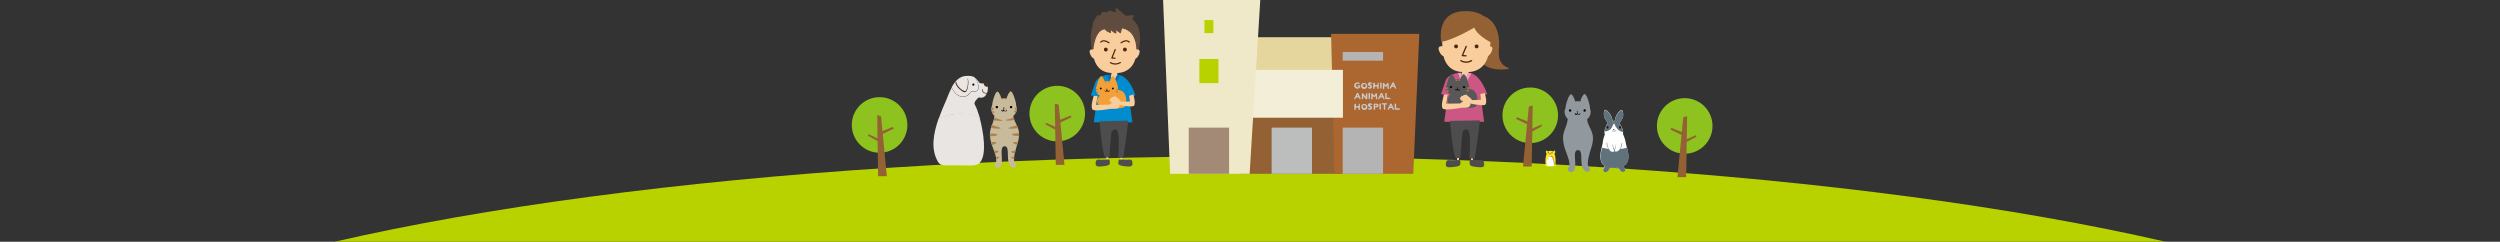 <?xml version="1.0" encoding="utf-8"?>
<!-- Generator: Adobe Illustrator 22.0.1, SVG Export Plug-In . SVG Version: 6.00 Build 0)  -->
<svg version="1.1" id="レイヤー_1" xmlns="http://www.w3.org/2000/svg" xmlns:xlink="http://www.w3.org/1999/xlink" x="0px"
	 y="0px" viewBox="0 0 1034.3 100" style="enable-background:new 0 0 1034.3 100;" xml:space="preserve">
<rect x="0" y="0" width="1034.3" height="100" fill="#333333" stroke="none"/>
<style type="text/css">
	.st0{fill:#B8D200;}
	.st1{fill:#E4D69C;}
	.st2{fill:#946134;}
	.st3{fill:#AC6630;}
	.st4{fill:#F3EED7;}
	.st5{fill:#F0E9C9;}
	.st6{fill:#A38A77;}
	.st7{fill:#BCBDBD;}
	.st8{fill:#B4B4B5;}
	.st9{fill:#C8C9CA;}
	.st10{fill:#8DC21F;}
	.st11{fill:#E9E5E2;}
	.st12{fill:#4E2812;}
	.st13{fill:none;stroke:#4E2812;stroke-width:0.278;stroke-linecap:round;stroke-linejoin:round;stroke-miterlimit:10;}
	.st14{fill:#C8BB9B;}
	.st15{fill:#6A3906;}
	.st16{fill:#B28146;}
	.st17{fill:#91999E;}
	.st18{fill:#514E4E;}
	.st19{fill:#FFE329;}
	.st20{fill:#FFFFFF;}
	.st21{fill:#60727B;}
	.st22{fill:#575F63;}
	.st23{fill:#231815;}
	.st24{fill:#F4BCD4;}
	.st25{fill:#F9CD9C;}
	.st26{fill:#4D4D4D;}
	.st27{fill:none;stroke:#4E2812;stroke-width:0.512;stroke-linecap:round;stroke-linejoin:round;stroke-miterlimit:10;}
	.st28{fill:#604C3F;stroke:#604C3F;stroke-width:0.501;stroke-linecap:round;stroke-linejoin:round;stroke-miterlimit:10;}
	.st29{fill:#008CCF;}
	.st30{fill:#036EB7;}
	.st31{fill:#F4A038;}
	.st32{fill:none;stroke:#4E2812;stroke-width:0.527;stroke-linecap:round;stroke-linejoin:round;stroke-miterlimit:10;}
	.st33{fill:#CC5784;}
	.st34{fill:#F09DC1;}
	.st35{fill:#595757;}
	.st36{fill:#946134;stroke:#946134;stroke-width:0.556;stroke-linecap:round;stroke-linejoin:round;stroke-miterlimit:10;}
	.st37{fill:none;stroke:#4E2812;stroke-width:0.556;stroke-linecap:round;stroke-linejoin:round;stroke-miterlimit:10;}
</style>
<ellipse class="st0" cx="517.2" cy="175.4" rx="517.2" ry="110.7"/>
<g>
	<rect x="512.6" y="15.4" class="st1" width="41.9" height="24.2"/>
	<rect x="512.6" y="47.7" class="st2" width="41.9" height="24.2"/>
	<polygon class="st3" points="584.7,71.9 552.1,71.9 550.7,14 587.2,14 	"/>
	<rect x="513.3" y="28.9" class="st4" width="42.3" height="19.8"/>
	<polygon class="st5" points="517,71.9 484.1,71.9 481.2,0 521.4,0 	"/>
	<rect x="496.2" y="24.4" class="st0" width="7.9" height="10"/>
	<rect x="498.3" y="8.3" class="st0" width="3.7" height="5.4"/>
	<rect x="491.8" y="52.8" class="st6" width="16.7" height="19.1"/>
	<rect x="526.1" y="52.8" class="st7" width="16.7" height="19.1"/>
	<rect x="555.5" y="52.8" class="st8" width="16.7" height="19.1"/>
	<rect x="555.5" y="21.5" class="st8" width="16.7" height="3.6"/>
	<g>
		<path class="st9" d="M562.8,35.6c0,0,0,0.5-0.4,0.8c-0.2,0.2-0.5,0.3-0.8,0.3c-0.1,0-0.2,0-0.3,0c-0.5-0.1-0.9-0.6-1-0.9
			c-0.1-0.6,0-1,0.4-1.4c0.2-0.2,0.5-0.3,0.9-0.3c0.2,0,0.3,0,0.4,0c0.3,0.1,0.5,0.3,0.5,0.4c0,0.1,0,0.2,0,0.2
			c-0.1,0.1-0.1,0.1-0.2,0.1c-0.1,0-0.1,0-0.2-0.1c0,0,0,0-0.1,0c0,0-0.1,0-0.1-0.1c-0.1,0-0.1,0-0.2,0c-0.1,0-0.4,0-0.6,0.3
			c-0.2,0.3-0.2,0.8,0.1,1c0.1,0.1,0.3,0.2,0.5,0.2c0.1,0,0.2,0,0.3,0c0.1,0,0.2-0.1,0.2-0.2c0-0.1,0-0.2-0.1-0.1
			c-0.1,0-0.1,0-0.2,0c-0.2,0-0.3-0.1-0.3-0.2c0-0.1,0-0.1,0.1-0.2c0.1-0.1,0.1-0.1,0.3-0.1l0.1,0c0.1,0,0.2,0,0.3,0
			c0.1,0,0.2,0,0.2,0C562.7,35.3,562.8,35.5,562.8,35.6z"/>
		<path class="st9" d="M565.1,36.6c-0.2,0.1-0.4,0.2-0.7,0.2c-0.3,0-0.6-0.1-0.8-0.2c-0.3-0.3-0.6-0.8-0.5-1.4
			c0.1-0.5,0.6-0.9,1.2-0.9h0c0.6,0,1.1,0.4,1.3,0.9C565.8,35.6,565.6,36.3,565.1,36.6z M564.9,35c-0.1-0.1-0.3-0.2-0.5-0.2
			c-0.2,0-0.3,0-0.4,0.1c-0.2,0.2-0.3,0.4-0.2,0.7c0.1,0.2,0.3,0.4,0.6,0.5c0.2,0,0.5-0.1,0.6-0.4C565.1,35.5,565.1,35.2,564.9,35z"
			/>
		<path class="st9" d="M567.8,34.7c0,0.1-0.1,0.1-0.1,0.1c0,0-0.1,0-0.1,0c-0.1,0-0.1,0-0.2-0.1c-0.1,0-0.2-0.1-0.3-0.1
			c0,0,0,0-0.1,0c-0.1,0-0.2,0.1-0.2,0.2c0,0.1,0.2,0.2,0.3,0.3c0.2,0.1,0.4,0.3,0.5,0.5c0.1,0.3,0,0.7-0.2,0.9
			c-0.1,0.1-0.4,0.2-0.6,0.2c-0.1,0-0.1,0-0.2,0c-0.2,0-0.4-0.1-0.5-0.2c-0.1-0.1-0.1-0.3-0.1-0.4c0.1-0.1,0.2-0.1,0.2-0.1
			c0.1,0,0.1,0,0.2,0c0.1,0,0.2,0.1,0.4,0.1c0.1,0,0.1,0,0.1,0c0,0,0.1-0.1,0.1-0.1c0-0.1,0-0.1-0.1-0.2c0-0.1-0.1-0.1-0.3-0.2
			c-0.2-0.1-0.3-0.2-0.5-0.3c-0.2-0.2-0.2-0.6-0.1-0.8c0.1-0.3,0.5-0.5,0.7-0.5c0.1,0,0.2,0,0.2,0c0.4,0.1,0.6,0.3,0.6,0.4
			C567.8,34.6,567.8,34.6,567.8,34.7z"/>
		<path class="st9" d="M568.5,34.2c0.3,0,0.3,0.2,0.3,0.4c0,0.1,0,0.3,0,0.4c0,0.2,0.2,0.2,0.2,0.2l0.7,0c0,0,0.2,0,0.2-0.2
			c0-0.1,0-0.3,0-0.4c0-0.3,0.2-0.4,0.3-0.4c0.2,0,0.2,0.2,0.2,0.4c0,0.3,0,1.6,0,1.9c0,0.2-0.1,0.3-0.3,0.3c-0.2,0-0.2-0.1-0.3-0.3
			c0-0.1,0-0.3,0-0.5c0-0.2-0.2-0.2-0.2-0.2l-0.7,0c0,0-0.2,0-0.2,0.2c0,0.2,0,0.4,0,0.5c0,0.2-0.1,0.3-0.3,0.3
			c-0.2,0-0.3-0.2-0.3-0.4c0-0.2,0-1.6,0-1.9C568.2,34.5,568.2,34.2,568.5,34.2z"/>
		<path class="st9" d="M571.6,36.4c0,0.2-0.1,0.3-0.3,0.3c0,0,0,0,0,0c-0.2,0-0.3-0.2-0.3-0.4c0-0.2,0-1.7,0-1.9
			c0-0.2,0.2-0.3,0.3-0.3c0.1,0,0.2,0,0.2,0.1c0,0,0.1,0.1,0.1,0.2c0,0.1,0,0.5,0,1C571.6,35.9,571.6,36.3,571.6,36.4z"/>
		<path class="st9" d="M574.6,36.5c0,0.2-0.1,0.3-0.3,0.3c-0.1,0-0.3-0.1-0.3-0.3c0-0.1,0-0.6,0-1c0,0,0-0.3-0.1-0.1
			c-0.1,0.2-0.2,0.3-0.3,0.4c-0.1,0.1-0.2,0.1-0.2,0.1c-0.1,0-0.2,0-0.3-0.1c-0.1-0.1-0.2-0.2-0.3-0.3c0-0.1-0.1-0.1-0.1,0.1
			c0,0.3,0,0.9,0,1c0,0.2-0.1,0.3-0.3,0.3c0,0,0,0,0,0c-0.1,0-0.2,0-0.3-0.3c0-0.2,0-1.1,0-1.6v0c0-0.2,0-0.3,0-0.3
			c0-0.2,0.1-0.3,0.2-0.4c0,0,0.1,0,0.1,0c0.1,0,0.3,0.1,0.4,0.3c0.1,0.1,0.3,0.4,0.4,0.6c0.1,0.1,0.2,0.1,0.2,0
			c0.2-0.3,0.5-0.7,0.5-0.8c0.1-0.1,0.2-0.1,0.3-0.1c0.1,0,0.1,0,0.2,0.1c0.1,0.1,0.1,0.2,0.1,0.4c0,0,0,0.2,0,0.4v0
			C574.6,35.5,574.6,36.3,574.6,36.5z"/>
		<path class="st9" d="M577.5,36.7c-0.1,0.1-0.3,0-0.4-0.2c0-0.1-0.1-0.2-0.2-0.4c-0.1-0.2-0.2-0.2-0.2-0.2H576c0,0-0.1,0-0.3,0.2
			c-0.1,0.2-0.2,0.4-0.2,0.4c-0.1,0.2-0.2,0.2-0.3,0.2s-0.3-0.2-0.2-0.4s0.7-1.4,0.8-1.6c0.1-0.2,0.2-0.5,0.4-0.6
			c0.2-0.1,0.5,0,0.5,0.1c0.1,0.2,0.8,2,0.9,2.1C577.6,36.5,577.6,36.7,577.5,36.7z M576.3,35c0,0.1-0.1,0.2-0.1,0.3
			c-0.1,0.1,0.1,0.1,0.1,0.1l0.2,0c0,0,0.1,0,0.1-0.1c0-0.1-0.1-0.2-0.1-0.3C576.3,34.9,576.3,34.9,576.3,35z"/>
		<path class="st9" d="M562.8,41.1c-0.1,0.1-0.3,0-0.4-0.2c0-0.1-0.1-0.2-0.2-0.4c-0.1-0.2-0.2-0.2-0.2-0.2h-0.7c0,0-0.1,0-0.3,0.2
			c-0.1,0.2-0.2,0.4-0.2,0.4c-0.1,0.2-0.2,0.2-0.3,0.2s-0.3-0.2-0.2-0.4s0.7-1.4,0.8-1.6c0.1-0.2,0.2-0.5,0.4-0.6
			c0.2-0.1,0.5,0,0.5,0.1c0.1,0.2,0.8,2,0.9,2.1C563,40.9,562.9,41,562.8,41.1z M561.6,39.4c0,0.1-0.1,0.2-0.1,0.3
			c-0.1,0.1,0.1,0.1,0.1,0.1l0.2,0c0,0,0.1,0,0.1-0.1c0-0.1-0.1-0.2-0.1-0.3C561.7,39.3,561.7,39.3,561.6,39.4z"/>
		<path class="st9" d="M565.7,38.8c0,0.1,0,1.9,0,2c0,0.1-0.1,0.3-0.3,0.3c-0.1,0-0.1,0-0.2,0c-0.2-0.1-0.8-0.9-1.1-1.3
			c-0.1-0.1-0.1,0-0.1,0c0,0.4,0,0.9,0,1c0,0.2-0.2,0.2-0.3,0.3c-0.1,0-0.3-0.1-0.3-0.3s0-1.8,0-1.9c0-0.2,0.1-0.3,0.3-0.3
			c0,0,0,0,0,0c0.1,0,0.2,0,0.4,0.2c0.1,0.1,0.6,0.9,0.9,1.2c0.1,0.1,0.1,0.1,0.1,0c0-0.4,0-1,0-1.1c0-0.2,0.1-0.3,0.3-0.3h0
			C565.5,38.5,565.7,38.6,565.7,38.8z"/>
		<path class="st9" d="M566.8,40.7c0,0.2-0.1,0.3-0.3,0.3c0,0,0,0,0,0c-0.2,0-0.3-0.2-0.3-0.4c0-0.2,0-1.7,0-1.9
			c0-0.2,0.2-0.3,0.3-0.3c0.1,0,0.2,0,0.2,0.1c0,0,0.1,0.1,0.1,0.2c0,0.1,0,0.5,0,1C566.8,40.3,566.8,40.7,566.8,40.7z"/>
		<path class="st9" d="M569.8,40.8c0,0.2-0.1,0.3-0.3,0.3c-0.1,0-0.3-0.1-0.3-0.3c0-0.1,0-0.6,0-1c0,0,0-0.3-0.1-0.1
			c-0.1,0.2-0.2,0.3-0.3,0.4c-0.1,0.1-0.2,0.1-0.2,0.1c-0.1,0-0.2,0-0.3-0.1c-0.1-0.1-0.2-0.2-0.3-0.3c0-0.1-0.1-0.1-0.1,0.1
			c0,0.3,0,0.9,0,1c0,0.2-0.1,0.3-0.3,0.3c0,0,0,0,0,0c-0.1,0-0.2,0-0.3-0.3c0-0.2,0-1.1,0-1.6v0c0-0.2,0-0.3,0-0.3
			c0-0.2,0.1-0.3,0.2-0.4c0,0,0.1,0,0.1,0c0.1,0,0.3,0.1,0.4,0.3c0.1,0.1,0.3,0.4,0.4,0.6c0.1,0.1,0.2,0.1,0.2,0
			c0.2-0.3,0.5-0.7,0.5-0.8c0.1-0.1,0.2-0.1,0.3-0.1c0.1,0,0.1,0,0.2,0.1c0.1,0.1,0.1,0.2,0.1,0.4c0,0,0,0.2,0,0.4v0
			C569.8,39.9,569.8,40.7,569.8,40.8z"/>
		<path class="st9" d="M572.7,41.1c-0.1,0.1-0.3,0-0.4-0.2c0-0.1-0.1-0.2-0.2-0.4c-0.1-0.2-0.2-0.2-0.2-0.2h-0.7c0,0-0.1,0-0.3,0.2
			c-0.1,0.2-0.2,0.4-0.2,0.4c-0.1,0.2-0.2,0.2-0.3,0.2s-0.3-0.2-0.2-0.4s0.7-1.4,0.8-1.6c0.1-0.2,0.2-0.5,0.4-0.6
			c0.2-0.1,0.5,0,0.5,0.1c0.1,0.2,0.8,2,0.9,2.1C572.8,40.9,572.8,41,572.7,41.1z M571.5,39.4c0,0.1-0.1,0.2-0.1,0.3
			c-0.1,0.1,0.1,0.1,0.1,0.1l0.2,0c0,0,0.1,0,0.1-0.1c0-0.1-0.1-0.2-0.1-0.3C571.6,39.3,571.5,39.3,571.5,39.4z"/>
		<path class="st9" d="M575.3,40.7c0,0.1,0,0.2-0.1,0.2c-0.1,0.1-0.2,0.1-0.3,0.1c-0.2,0-1.1,0-1.3,0c-0.2,0-0.5-0.1-0.5-0.4
			c0-0.3,0-1.7,0-1.8c0-0.2,0.1-0.4,0.3-0.4c0.1,0,0.2,0,0.2,0.1c0.1,0.1,0.1,0.2,0.1,0.3c0,0.1,0,0.8,0,1.2v0c0,0.1,0,0.2,0,0.3
			c0,0.1,0,0.1,0.1,0.1c0,0,0.2,0,0.3,0c0.2,0,0.5,0,0.6,0C575.1,40.4,575.2,40.6,575.3,40.7z"/>
		<path class="st9" d="M560.7,42.9c0.3,0,0.3,0.2,0.3,0.4c0,0.1,0,0.3,0,0.4c0,0.2,0.2,0.2,0.2,0.2l0.7,0c0,0,0.2,0,0.2-0.2
			c0-0.1,0-0.3,0-0.4c0-0.3,0.2-0.4,0.3-0.4c0.2,0,0.2,0.2,0.2,0.4c0,0.3,0,1.6,0,1.9c0,0.2-0.1,0.3-0.3,0.3c-0.2,0-0.2-0.1-0.3-0.3
			c0-0.1,0-0.3,0-0.5c0-0.2-0.2-0.2-0.2-0.2l-0.7,0c0,0-0.2,0-0.2,0.2c0,0.2,0,0.4,0,0.5c0,0.2-0.1,0.3-0.3,0.3
			c-0.2,0-0.3-0.2-0.3-0.4c0-0.2,0-1.6,0-1.9C560.5,43.3,560.5,42.9,560.7,42.9z"/>
		<path class="st9" d="M565.2,45.3c-0.2,0.1-0.4,0.2-0.7,0.2c-0.3,0-0.6-0.1-0.8-0.2c-0.3-0.3-0.6-0.8-0.5-1.4
			c0.1-0.5,0.6-0.9,1.2-0.9h0c0.6,0,1.1,0.4,1.3,0.9C565.8,44.4,565.6,45,565.2,45.3z M564.9,43.7c-0.1-0.1-0.3-0.2-0.5-0.2
			c-0.2,0-0.3,0-0.4,0.1c-0.2,0.2-0.3,0.4-0.2,0.7c0.1,0.2,0.3,0.4,0.6,0.5c0.2,0,0.5-0.1,0.6-0.4C565.1,44.2,565.1,43.9,564.9,43.7
			z"/>
		<path class="st9" d="M567.8,43.4c0,0.1-0.1,0.1-0.1,0.1c0,0-0.1,0-0.1,0c-0.1,0-0.1,0-0.2-0.1c-0.1,0-0.2-0.1-0.3-0.1
			c0,0,0,0-0.1,0c-0.1,0-0.2,0.1-0.2,0.2c0,0.1,0.2,0.2,0.3,0.3c0.2,0.1,0.4,0.3,0.5,0.5c0.1,0.3,0,0.7-0.2,0.9
			c-0.1,0.1-0.4,0.2-0.6,0.2c-0.1,0-0.1,0-0.2,0c-0.2,0-0.4-0.1-0.5-0.2c-0.1-0.1-0.1-0.3-0.1-0.4c0.1-0.1,0.2-0.1,0.2-0.1
			c0.1,0,0.1,0,0.2,0c0.1,0,0.2,0.1,0.4,0.1c0.1,0,0.1,0,0.1,0c0,0,0.1-0.1,0.1-0.1c0-0.1,0-0.1-0.1-0.2c0-0.1-0.1-0.1-0.3-0.2
			c-0.2-0.1-0.3-0.2-0.5-0.3c-0.2-0.2-0.2-0.6-0.1-0.8c0.1-0.3,0.5-0.5,0.7-0.5c0.1,0,0.2,0,0.2,0c0.4,0.1,0.6,0.3,0.6,0.4
			C567.8,43.3,567.8,43.4,567.8,43.4z"/>
		<path class="st9" d="M570.3,43.6c0,0.4-0.2,0.8-0.6,0.8c-0.2,0-0.3,0-0.5,0c0,0-0.1,0-0.1,0c-0.1,0-0.2,0.1-0.2,0.2
			c0,0.2,0,0.5,0,0.6c0,0.2-0.2,0.3-0.3,0.3c-0.1,0-0.3-0.1-0.3-0.3c0-0.1,0-1.3,0-1.8c0-0.1,0-0.2,0-0.2c0-0.2,0.1-0.3,0.3-0.3
			c0,0,0.1,0,0.2,0c0.2,0,0.5,0,0.9,0C570,42.9,570.3,43.2,570.3,43.6z M568.9,43.9L568.9,43.9c0.1,0,0.2,0,0.2,0c0.1,0,0.2,0,0.3,0
			c0.1,0,0.2-0.1,0.2-0.3c0-0.1,0-0.2-0.2-0.2c-0.1,0-0.5,0-0.6,0c0,0-0.1,0-0.1,0.1c0,0,0,0.1,0,0.1
			C568.9,43.6,568.9,43.8,568.9,43.9C568.9,43.9,568.9,43.9,568.9,43.9z"/>
		<path class="st9" d="M571.3,45.1c0,0.2-0.1,0.3-0.3,0.3c0,0,0,0,0,0c-0.2,0-0.3-0.2-0.3-0.4c0-0.2,0-1.7,0-1.9
			c0-0.2,0.2-0.3,0.3-0.3c0.1,0,0.2,0,0.2,0.1c0,0,0.1,0.1,0.1,0.2c0,0.1,0,0.5,0,1C571.3,44.6,571.3,45,571.3,45.1z"/>
		<path class="st9" d="M573.9,43c0,0.1-0.1,0.3-0.3,0.2c0,0-0.2,0-0.3,0c-0.2,0-0.2,0.1-0.2,0.2c0,0.5,0,1.5,0,1.7
			c0,0.2,0,0.3-0.3,0.3c-0.2,0-0.3-0.2-0.3-0.4c0-0.2,0-1.1,0-1.6c0-0.1,0-0.2-0.2-0.2c-0.2,0-0.4,0-0.4,0c-0.2,0-0.3,0-0.3-0.2
			c0-0.2,0.2-0.3,0.3-0.3c0.2,0,1.6,0,1.7,0C573.9,42.8,573.9,42.9,573.9,43z"/>
		<path class="st9" d="M576.6,45.5c-0.1,0.1-0.3,0-0.4-0.2c0-0.1-0.1-0.2-0.2-0.4c-0.1-0.2-0.2-0.2-0.2-0.2h-0.7c0,0-0.1,0-0.3,0.2
			c-0.1,0.2-0.2,0.4-0.2,0.4c-0.1,0.2-0.2,0.2-0.3,0.2s-0.3-0.2-0.2-0.4s0.7-1.4,0.8-1.6c0.1-0.2,0.2-0.5,0.4-0.6
			c0.2-0.1,0.5,0,0.5,0.1c0.1,0.2,0.8,2,0.9,2.1C576.8,45.3,576.7,45.4,576.6,45.5z M575.4,43.7c0,0.1-0.1,0.2-0.1,0.3
			c-0.1,0.1,0.1,0.1,0.1,0.1l0.2,0c0,0,0.1,0,0.1-0.1c0-0.1-0.1-0.2-0.1-0.3C575.5,43.6,575.5,43.6,575.4,43.7z"/>
		<path class="st9" d="M579.2,45.1c0,0.1,0,0.2-0.1,0.2c-0.1,0.1-0.2,0.1-0.3,0.1c-0.2,0-1.1,0-1.3,0c-0.2,0-0.5-0.1-0.5-0.4
			c0-0.3,0-1.7,0-1.8c0-0.2,0.1-0.4,0.3-0.4c0.1,0,0.2,0,0.2,0.1c0.1,0.1,0.1,0.2,0.1,0.3c0,0.1,0,0.8,0,1.2v0c0,0.1,0,0.2,0,0.3
			c0,0.1,0,0.1,0.1,0.1c0,0,0.2,0,0.3,0c0.2,0,0.5,0,0.6,0C579.1,44.8,579.2,44.9,579.2,45.1z"/>
	</g>
</g>
<g>
	<circle class="st10" cx="437.4" cy="47" r="11.5"/>
	<polygon class="st2" points="438,43.3 440.4,68.2 436.8,68.2 436.4,42.9 	"/>
	<polygon class="st2" points="437.9,49.8 442.9,47.8 443.3,48.5 437.9,51.1 	"/>
	<polygon class="st2" points="437.1,52.7 432.7,50.8 432.6,51.5 437.1,53.9 	"/>
</g>
<g>
	<circle class="st10" cx="363.9" cy="51.7" r="11.5"/>
	<polygon class="st2" points="364.5,48.1 366.9,72.9 363.3,72.9 362.9,47.6 	"/>
	<polygon class="st2" points="364.4,54.5 369.4,52.5 369.8,53.2 364.4,55.8 	"/>
	<polygon class="st2" points="363.5,57.4 359.2,55.5 359.1,56.2 363.5,58.6 	"/>
</g>
<g>
	<circle class="st10" cx="633.1" cy="47.7" r="11.5"/>
	<polygon class="st2" points="632.5,44.1 630.1,68.9 633.7,68.9 634.1,43.6 	"/>
	<polygon class="st2" points="632.6,50.5 627.6,48.5 627.2,49.2 632.6,51.8 	"/>
	<polygon class="st2" points="633.4,53.4 637.8,51.5 637.9,52.2 633.4,54.7 	"/>
</g>
<g>
	<circle class="st10" cx="697" cy="52.1" r="11.5"/>
	<polygon class="st2" points="696.4,48.5 694,73.3 697.6,73.3 698,48 	"/>
	<polygon class="st2" points="696.5,54.9 691.5,52.9 691.1,53.6 696.5,56.2 	"/>
	<polygon class="st2" points="697.3,57.8 701.7,55.9 701.8,56.6 697.3,59 	"/>
</g>
<g>
	<g>
		<path class="st11" d="M388.3,49.3c1-2.9,2.2-5.7,3.3-8.2c0.5-1.3,1.2-3.1,2.1-4.8c0.7,1,1.5,3.2,4,3.7c2.4,0.5,3.6-1.4,4.2-2.2
			c0.1-0.1,0.8,0.4,1.7,0.1c2.7-1,0.6-4.8-0.5-5.8c0.7,0.4,1.3,1,1.9,1.9c0.8,1.2,3.6-0.3,3.6,1.6c0.4,2-0.5,3.6-1.1,4.2
			c-0.6,0.6-1.7,0.8-2.6,0.5c-0.6,0.6-2.2,1.9-1.6,3c0.7,1.2,1.4,3.2,2.1,5.6C399.3,45.6,390.8,47.6,388.3,49.3z"/>
		<path class="st11" d="M405.6,67c-1.3,1.7-2.9,1.5-8.9,1.4c-5.9-0.1-7.5,0.5-8.6-1.4c-3.2-5.4-1.9-11.8,0.2-17.9
			c2.6-1.6,11-3.7,17-0.4C407,55.1,408.2,63.7,405.6,67z"/>
		<path class="st11" d="M403.6,37.8c-0.9,0.3-1.6-0.2-1.7-0.1c-0.7,0.8-1.9,2.7-4.2,2.2c-2.5-0.5-3.3-2.7-4-3.7
			c1.3-2.5,3.2-4.7,6.1-4.8c1,0,2.2-0.1,3.3,0.5C404.1,33,406.2,36.8,403.6,37.8z"/>
	</g>
	<path d="M402.3,35.2c-0.1-0.2,0-0.5,0.2-0.6c0.2-0.1,0.5,0,0.6,0.2c0.1,0.2,0,0.5-0.2,0.6C402.7,35.5,402.4,35.4,402.3,35.2
		L402.3,35.2z"/>
	<path class="st12" d="M400.5,32.4c-0.1,0-0.2,0.1-0.2,0.2c0.2,0.7,0.2,2,0,3c-0.1,0.5-0.2,1-0.4,1.4c-0.2,0.4-0.3,0.6-0.5,0.7
		c-0.1,0-0.4,0-0.8-0.2c-0.4-0.2-0.9-0.5-1.3-0.9c-0.9-0.8-1.6-1.8-1.6-2.5c0-0.1-0.1-0.2-0.2-0.2c-0.1,0-0.2,0.1-0.2,0.2
		c0,0.9,0.8,2,1.7,2.8c0.4,0.4,0.9,0.7,1.3,1c0.4,0.2,0.8,0.4,1.1,0.2c0.3-0.1,0.5-0.4,0.7-0.9c0.2-0.4,0.3-0.9,0.4-1.5
		c0.2-1.1,0.2-2.4-0.1-3.2C400.6,32.5,400.6,32.4,400.5,32.4L400.5,32.4z"/>
	<path class="st12" d="M408.6,35.9c0.6-0.7-0.7-1.8-1.5-1.5C406.8,35.2,407.7,36,408.6,35.9L408.6,35.9z"/>
	<path class="st13" d="M406.5,37c0,0-0.3,1.7,1.8,1.6"/>
</g>
<g>
	<path class="st14" d="M419.2,48C419.2,47.9,419.2,47.9,419.2,48c0.9-0.8,1.5-1.9,1.5-3c0-0.5-0.1-0.9-0.3-1.3c0-0.5,0-1-0.2-1.5
		c-0.4-1.9-1.4-4.4-2-4.4c-0.6,0-1.5,1.8-1.8,3c-0.4-0.1-0.7-0.1-1.1-0.1c-0.4,0-0.7,0-1,0.1c-0.3-1.3-1.2-3-1.6-2.9
		c-0.7,0-1.6,2.2-2,4.2c-0.1,0.5-0.2,1-0.2,1.4c-0.2,0.5-0.4,1-0.4,1.6c0,1.1,0.5,2.1,1.3,2.8c0,0.1,0,0.1,0,0.2
		c-0.5,4.3-3.1,5.1-1.1,11.7c0.5,1.6,2.8,6.4,1.5,7.7c-1,1,0.3,2.5,1.7,1.7c2.4-1.4-0.6-8.6,2.1-8.7c2.7-0.1,0,6.8,3,8.6
		c1.5,0.9,2.5-0.6,1.3-1.7c-1.1-1.1,0.4-5.8,1-7.8C423,52.9,419.9,52.1,419.2,48z"/>
	<path d="M412.9,44.3c0,0.3-0.2,0.5-0.5,0.5c-0.3,0-0.5-0.2-0.5-0.5c0-0.3,0.2-0.5,0.5-0.5C412.7,43.8,412.9,44.1,412.9,44.3
		L412.9,44.3z"/>
	<path d="M417.8,44.3c0,0.3,0.2,0.5,0.5,0.5c0.3,0,0.5-0.2,0.5-0.5c0-0.3-0.2-0.5-0.5-0.5C418,43.8,417.8,44.1,417.8,44.3
		L417.8,44.3z"/>
	<path d="M415.3,44.7c-0.1,0-0.1,0.1-0.1,0.1v0.6c0,0.1,0.1,0.1,0.1,0.1c0.1,0,0.1-0.1,0.1-0.1v-0.6
		C415.5,44.7,415.4,44.6,415.3,44.7L415.3,44.7z"/>
	<path d="M415.3,45.3c-0.1,0-0.1,0.1-0.1,0.1c0,0.1-0.2,0.3-0.4,0.3c-0.1,0-0.1,0-0.2,0c0,0-0.1-0.1-0.1-0.2c0-0.1-0.1-0.1-0.1-0.1
		c-0.1,0-0.1,0.1-0.1,0.1c0,0.2,0.1,0.4,0.2,0.5c0.1,0.1,0.3,0.1,0.4,0.1c0.2,0,0.4-0.1,0.5-0.3c0.1,0.2,0.3,0.3,0.5,0.3
		c0.1,0,0.3,0,0.4-0.1c0.1-0.1,0.2-0.3,0.2-0.5c0-0.1-0.1-0.1-0.2-0.1c-0.1,0-0.1,0.1-0.1,0.2c0,0.2,0,0.2-0.1,0.3c0,0-0.1,0-0.2,0
		c-0.2,0-0.4-0.2-0.5-0.4C415.5,45.3,415.4,45.3,415.3,45.3L415.3,45.3z"/>
	<ellipse class="st15" cx="415.3" cy="44.7" rx="0.3" ry="0.3"/>
	<g>
		<path class="st16" d="M415.1,40.6c-0.2,0-0.4,0-0.7,0.1C414.6,41.5,415.3,41.3,415.1,40.6z"/>
		<path class="st16" d="M410.2,44.5c0,0.1,0,0.2,0,0.4c0,0.2,0,0.4,0.1,0.6C411.4,45.4,411.5,44.6,410.2,44.5z"/>
		<path class="st16" d="M410.4,46.1c0.1,0.3,0.3,0.6,0.4,0.9C411.8,46.5,411.5,45.8,410.4,46.1z"/>
		<path class="st16" d="M416.5,40.7C416.5,40.7,416.5,40.7,416.5,40.7c-0.2-0.1-0.4-0.1-0.7-0.1C415.7,41.3,416.4,41.5,416.5,40.7z"
			/>
		<path class="st16" d="M420.7,45.4c0-0.2,0-0.3,0-0.5c0-0.1,0-0.3,0-0.4C419.4,44.6,419.6,45.4,420.7,45.4z"/>
		<path class="st16" d="M420.3,46.7c0.2-0.3,0.3-0.6,0.4-0.9C419.5,45.5,419.2,46.3,420.3,46.7z"/>
		<path class="st16" d="M414.8,49.9c-0.6-0.4-2.5-0.9-3.4-1.2c-0.1,0.4-0.2,0.7-0.2,1.1C412.1,49.8,414.3,50.3,414.8,49.9z"/>
		<path class="st16" d="M414,53.1c0-0.5-2.9-1-3.6-1.4c-0.2,0.4-0.3,0.8-0.4,1.2C411.3,53.2,414,53.4,414,53.1z"/>
		<path class="st16" d="M409.7,55.2c0,0.4,0,0.8,0,1.2C413.9,56.3,413.4,55.2,409.7,55.2z"/>
		<path class="st16" d="M410.1,58.8c0.1,0.3,0.1,0.6,0.2,0.9c0,0.1,0.1,0.2,0.1,0.3C412.9,59.3,412.9,58.4,410.1,58.8z"/>
		<path class="st16" d="M420.8,59.9c0.1-0.2,0.1-0.4,0.2-0.6c0.1-0.2,0.1-0.4,0.2-0.5C418.5,58.4,418.5,59.3,420.8,59.9z"/>
		<path class="st16" d="M411.3,62.3c0.1,0.4,0.3,0.7,0.4,1.1C413.3,63.1,414,62.2,411.3,62.3z"/>
		<path class="st16" d="M420.2,62.3c-0.1,0.4-0.2,0.7-0.3,1.1C418.2,63.3,417.5,62.4,420.2,62.3z"/>
		<path class="st16" d="M412.1,64.9c0.1,0.3,0.1,0.6,0.1,0.9C414.1,65.4,413.6,64.6,412.1,64.9z"/>
		<path class="st16" d="M419.6,65.8c0-0.3,0-0.6,0.1-0.9C418.2,64.6,417.7,65.4,419.6,65.8z"/>
		<path class="st16" d="M419.7,49.6c-0.1-0.3-0.2-0.7-0.3-1c-1.2,0.5-3,0.8-3.5,1.2C416.6,50,418.6,49.9,419.7,49.6z"/>
		<path class="st16" d="M417.2,53.1c0,0.3,2.7,0.1,4-0.1c-0.2-0.4-0.3-0.8-0.5-1.2C419.9,52.2,417.2,52.7,417.2,53.1z"/>
		<path class="st16" d="M421.6,56.3c0-0.4,0-0.8,0-1.2C417.9,55.1,417.4,56.2,421.6,56.3z"/>
	</g>
</g>
<g>
	<path class="st17" d="M656.6,49.4C656.6,49.4,656.6,49.4,656.6,49.4c0.9-0.8,1.5-1.9,1.5-3.1c0-0.5-0.1-0.9-0.3-1.4
		c0-0.5,0-1-0.2-1.6c-0.4-2-1.4-4.4-2-4.4c-0.6,0-1.5,1.8-1.8,3.1c-0.4-0.1-0.7-0.1-1.1-0.1c-0.4,0-0.7,0-1,0.1
		c-0.3-1.3-1.2-3-1.7-3c-0.7,0-1.6,2.2-2.1,4.3c-0.1,0.5-0.2,1-0.2,1.4c-0.2,0.5-0.4,1-0.4,1.6c0,1.1,0.5,2.1,1.3,2.9
		c0,0.1,0,0.1,0,0.2c-0.5,4.4-3.2,5.2-1.2,12c0.5,1.6,2.8,6.6,1.6,7.8c-1,1,0.3,2.6,1.7,1.8c2.5-1.5-0.7-8.8,2.1-8.9
		c2.8-0.1,0,6.9,3.1,8.7c1.5,0.9,2.5-0.6,1.4-1.8c-1.1-1.1,0.4-5.9,1.1-8C660.4,54.5,657.2,53.6,656.6,49.4z"/>
	<path d="M650.1,45.7c0,0.3-0.2,0.5-0.5,0.5c-0.3,0-0.5-0.2-0.5-0.5c0-0.3,0.2-0.5,0.5-0.5C649.9,45.2,650.1,45.5,650.1,45.7
		L650.1,45.7z"/>
	<path d="M655.1,45.7c0,0.3,0.2,0.5,0.5,0.5c0.3,0,0.5-0.2,0.5-0.5c0-0.3-0.2-0.5-0.5-0.5C655.3,45.2,655.1,45.5,655.1,45.7
		L655.1,45.7z"/>
	<path d="M652.6,46.1c-0.1,0-0.1,0.1-0.1,0.1v0.6c0,0.1,0.1,0.1,0.1,0.1c0.1,0,0.1-0.1,0.1-0.1v-0.6
		C652.7,46.1,652.7,46.1,652.6,46.1L652.6,46.1z"/>
	<path d="M652.6,46.7c-0.1,0-0.1,0.1-0.1,0.1c0,0.1-0.2,0.3-0.4,0.3c-0.1,0-0.1,0-0.2,0c0,0-0.1-0.1-0.1-0.2c0-0.1-0.1-0.1-0.1-0.1
		c-0.1,0-0.1,0.1-0.2,0.1c0,0.2,0.1,0.4,0.2,0.5c0.1,0.1,0.3,0.1,0.4,0.1c0.2,0,0.4-0.1,0.5-0.3c0.1,0.2,0.3,0.3,0.6,0.3
		c0.2,0,0.3,0,0.4-0.1c0.1-0.1,0.2-0.3,0.2-0.5c0-0.1-0.1-0.1-0.2-0.1c-0.1,0-0.1,0.1-0.1,0.2c0,0.2,0,0.2-0.1,0.3c0,0-0.1,0-0.2,0
		c-0.2,0-0.4-0.2-0.5-0.4C652.7,46.8,652.6,46.7,652.6,46.7L652.6,46.7z"/>
	<ellipse class="st18" cx="652.6" cy="46.1" rx="0.3" ry="0.3"/>
</g>
<g>
	<g>
		<path class="st19" d="M643.5,68.1c0.2-1.4,0.1-3.4-0.4-4.6c0.5-0.2,0.4-1.1,0.1-1.2c-0.2-0.1-0.5,0.3-0.6,0.4
			c-0.3-0.2-0.7-0.3-1.1-0.3s-0.8,0.1-1.1,0.3c-0.1-0.1-0.4-0.5-0.6-0.4c-0.3,0.1-0.4,1.1,0.1,1.2c-0.5,1.2-0.7,3.3-0.4,4.6
			c-0.2,0.1-0.4,0.4-0.3,0.5c0.1,0.1,0.6,0.1,1.2,0.1c-0.4-0.9-0.5-4.2,1.1-4.2c1.6,0,1.7,3.3,1.4,4.2c0.5,0,0.9,0,1-0.1
			C643.9,68.5,643.7,68.2,643.5,68.1z"/>
		<path class="st20" d="M641.3,64.6c-1.7,0-1.5,3.3-1.1,4.2c0.5,0,1,0,1.2,0c0.2,0,0.8,0,1.4,0C643,67.9,643,64.6,641.3,64.6z"/>
	</g>
	<path d="M640.7,63.2c0,0.1-0.1,0.2-0.2,0.2c-0.1,0-0.2-0.1-0.2-0.2c0-0.1,0.1-0.2,0.2-0.2C640.7,63,640.7,63.1,640.7,63.2
		L640.7,63.2z"/>
	<path d="M642.3,63.2c0,0.1-0.1,0.2-0.2,0.2c-0.1,0-0.2-0.1-0.2-0.2c0-0.1,0.1-0.2,0.2-0.2C642.2,63,642.3,63.1,642.3,63.2
		L642.3,63.2z"/>
	<path d="M641.2,63.3C641.2,63.3,641.2,63.3,641.2,63.3C641.2,63.3,641.2,63.3,641.2,63.3c0,0.1,0,0.1,0,0.2c0,0,0.1,0,0.1,0
		c0,0,0.1,0,0.1,0c0,0,0,0,0.1-0.1c0,0,0-0.1,0-0.1c0,0-0.1,0-0.1,0c0,0,0,0.1,0,0.1c0,0,0,0,0,0S641.4,63.4,641.2,63.3
		C641.3,63.3,641.3,63.3,641.2,63.3C641.3,63.3,641.3,63.3,641.2,63.3L641.2,63.3z"/>
	<path d="M641.4,63.4C641.3,63.4,641.3,63.4,641.4,63.4l0,0.2c0,0,0,0,0,0c0,0,0,0,0-0.1L641.4,63.4
		C641.4,63.4,641.4,63.4,641.4,63.4L641.4,63.4z"/>
	<path d="M640.9,63.5C640.9,63.5,640.8,63.5,640.9,63.5c-0.1,0.1-0.1,0.2-0.1,0.2c0,0.1,0.1,0.1,0.2,0.1c0.1,0,0.3,0,0.4-0.2
		c0.1,0.2,0.3,0.2,0.4,0.2c0.1,0,0.1-0.1,0.2-0.1c0-0.1,0-0.1,0-0.2c0,0,0,0-0.1,0c0,0,0,0,0,0.1c0,0.1,0,0.1,0,0.1
		c0,0,0,0.1-0.1,0.1c-0.1,0-0.2,0-0.3-0.2c0,0,0,0,0,0c0,0,0,0,0,0c-0.1,0.2-0.2,0.2-0.3,0.2c0,0-0.1,0-0.1-0.1
		C640.9,63.6,640.9,63.6,640.9,63.5C640.9,63.5,640.9,63.5,640.9,63.5C640.9,63.5,640.9,63.5,640.9,63.5L640.9,63.5z"/>
	<path class="st19" d="M640.2,65.2c0.2,0.1,0.8,0.6,0.6,0.8c-0.2,0.1-0.6-0.1-0.8-0.1L640.2,65.2z"/>
	<path class="st19" d="M642.6,65.2c-0.2,0.1-0.8,0.6-0.6,0.8c0.2,0.1,0.6-0.1,0.8-0.1L642.6,65.2z"/>
</g>
<g>
	<path class="st20" d="M670.1,50.8c1.1-1.5,1.9-2.9,1.2-4.9c-0.1-0.3-0.5-0.5-0.8-0.3c-1.2,0.8-2.2,2.6-2.4,4.1
		c0,0.2-0.2,0.4-0.5,0.4c0,0,0,0,0,0c-0.2,0-0.5-0.2-0.5-0.4c-0.2-1.5-1.3-3.4-2.7-4.2c-0.3-0.2-0.6,0-0.7,0.3
		c-0.5,2.1,0.2,3.3,1.2,4.7c0.1,0.1,0.1,0.3,0.1,0.4c-0.2,0.9-1.6,2.7-1.1,4.6c0,0.1,0,0.2,0,0.3c-0.7,1.7-0.8,2.9-0.9,3.7
		c-0.2,1.2-1.3,4.5-0.8,6.5c0.4,1.5,0.8,2,1.4,2.4c0.2,0.2,0.3,0.5,0.1,0.7c-0.5,0.6-0.9,1.4-0.2,1.8c1,0.7,1.9-0.4,2.3-1.3
		c0.1-0.2,0.3-0.3,0.5-0.3c0.9,0.1,1.9,0.1,2.9,0c0.2,0,0.4,0.1,0.5,0.3c0.4,0.9,1.1,1.8,2.2,1.3c0.6-0.3,0.4-1.1-0.1-1.8
		c-0.2-0.2-0.1-0.6,0.2-0.7c0.7-0.4,1.1-0.9,1.5-2.1c0.7-2.2-0.7-5.9-0.8-6.8c-0.1-0.7-0.4-2.2-1.2-4c0-0.1-0.1-0.2,0-0.3
		C671.8,53.3,670.1,51.7,670.1,50.8L670.1,50.8z"/>
	<g>
		<path class="st21" d="M667.1,52.2c0,0,0.4-1.1,0.7-1.1c0.3,0.1,0.4,1.1,0.6,1.2c0.2,0.1,0.9,2.1,3.1,2.3c-0.1-1.7-1.4-3-1.4-3.7
			c1.1-1.5,1.9-2.9,1.2-4.9c-0.1-0.3-0.5-0.5-0.8-0.3c-1.2,0.8-2.2,2.6-2.4,4.1c0,0.2-0.2,0.4-0.5,0.4c0,0,0,0,0,0
			c-0.2,0-0.5-0.2-0.5-0.4c-0.2-1.5-1.3-3.4-2.7-4.2c-0.3-0.2-0.6,0-0.7,0.3c-0.5,2.1,0.2,3.3,1.2,4.7c0.1,0.1,0.1,0.3,0.1,0.4
			c-0.2,0.7-1,1.9-1.2,3.4C664.6,54.4,666.4,54.1,667.1,52.2z"/>
		<path class="st21" d="M662.3,66.1c0.4,1.5,0.8,2,1.4,2.4c0.2,0.2,0.3,0.5,0.1,0.7c-0.5,0.6-0.9,1.4-0.2,1.8c1,0.7,1.9-0.4,2.3-1.3
			c0.1-0.2,0.3-0.3,0.5-0.3c0.9,0.1,1.9,0.1,2.9,0c0.2,0,0.4,0.1,0.5,0.3c0.4,0.9,1.1,1.8,2.2,1.3c0.6-0.3,0.4-1.1-0.1-1.8
			c-0.2-0.2-0.1-0.6,0.2-0.7c0.7-0.4,1.1-0.9,1.5-2.1c0.5-1.5,0-3.8-0.4-5.3c-5,1.4-9.3,0.3-10.3,0
			C662.4,62.7,661.9,64.8,662.3,66.1z"/>
	</g>
	<path class="st20" d="M664.8,59.4c0,2,1.7,3.8,2.7,3.4c0.7-0.2,0.2-1.1-0.1-1.4c-0.2-0.6-0.2-1.4-0.3-2L664.8,59.4z"/>
	<path class="st20" d="M671,59.3c0,2-1.6,3.8-2.7,3.4c-0.7-0.2-0.2-1.1,0.1-1.4c0.2-0.6,0.2-1.4,0.3-2L671,59.3z"/>
	<path class="st22" d="M667.2,59.3C667.2,59.3,667.1,59.3,667.2,59.3c0,0.6,0,1.5,0.2,2c0,0,0,0,0,0c0.1,0.2,0.3,0.5,0.4,0.7
		c0,0.1,0,0.3,0,0.4c0,0.1-0.1,0.2-0.3,0.2c-0.5,0.2-1.2-0.1-1.7-0.8c-0.5-0.6-0.9-1.6-0.9-2.6c0,0,0-0.1-0.1-0.1s-0.1,0-0.1,0.1
		c0,1,0.4,2,1,2.6c0.6,0.7,1.3,1,1.9,0.8c0.2-0.1,0.3-0.2,0.3-0.3c0.1-0.1,0-0.3,0-0.4c-0.1-0.3-0.2-0.6-0.4-0.8c0,0,0,0,0,0
		C667.4,60.7,667.3,59.9,667.2,59.3C667.3,59.3,667.2,59.3,667.2,59.3L667.2,59.3z"/>
	<path class="st22" d="M668.6,59.2C668.5,59.2,668.5,59.3,668.6,59.2c-0.1,0.6-0.1,1.5-0.3,2c-0.1,0.2-0.3,0.5-0.4,0.8
		c0,0.2,0,0.3,0,0.4c0.1,0.1,0.2,0.3,0.3,0.3c0.6,0.2,1.3-0.1,1.9-0.8c0.6-0.6,1-1.6,1-2.6c0,0,0-0.1-0.1-0.1s-0.1,0-0.1,0.1
		c0,1-0.4,1.9-0.9,2.6c-0.5,0.6-1.2,0.9-1.7,0.8c-0.2-0.1-0.2-0.1-0.3-0.2c0-0.1,0-0.2,0-0.4c0.1-0.3,0.2-0.6,0.4-0.7c0,0,0,0,0,0
		C668.6,60.7,668.6,59.8,668.6,59.2C668.6,59.3,668.6,59.2,668.6,59.2L668.6,59.2z"/>
	<path class="st23" d="M665,52.2c-0.5,0-0.6,0.9,0,1C665.7,53.1,665.6,52.1,665,52.2L665,52.2z"/>
	<path class="st23" d="M670.2,52.2c-0.5,0-0.6,0.9,0,1C670.9,53.2,670.8,52.2,670.2,52.2L670.2,52.2z"/>
	<path class="st24" d="M667.4,53.4h0.6C668,53.4,667.7,54,667.4,53.4z"/>
	<path d="M668,53.4C668,53.4,668,53.4,668,53.4c-0.1,0.2-0.2,0.2-0.3,0.2c-0.1,0-0.2-0.1-0.3-0.2c0,0,0,0-0.1,0c0,0,0,0.1,0,0.1
		c0.1,0.2,0.2,0.3,0.4,0.3C667.8,53.7,668,53.6,668,53.4C668.1,53.4,668.1,53.4,668,53.4L668,53.4z"/>
	<path d="M667.7,53.6C667.7,53.7,667.6,53.7,667.7,53.6l0,0.4c0,0,0.1,0,0.1,0L667.7,53.6C667.7,53.7,667.7,53.6,667.7,53.6
		L667.7,53.6z"/>
	<path d="M667.1,53.9C667,53.9,667,53.9,667.1,53.9c-0.1,0.2,0,0.3,0,0.4c0.1,0.1,0.1,0.1,0.2,0.1c0.1,0,0.3-0.1,0.4-0.3
		c0.1,0.2,0.3,0.3,0.4,0.3c0.1,0,0.2,0,0.2-0.1c0.1-0.1,0.1-0.2,0.1-0.3c0,0,0-0.1-0.1-0.1c0,0-0.1,0,0,0.1c0,0.1,0,0.2,0,0.2
		c0,0-0.1,0.1-0.1,0.1c-0.1,0-0.3-0.1-0.4-0.3c0,0-0.1,0-0.1,0c-0.1,0.2-0.2,0.3-0.4,0.3c-0.1,0-0.1,0-0.1-0.1
		C667.1,54.1,667.1,54.1,667.1,53.9C667.1,53.9,667.1,53.9,667.1,53.9L667.1,53.9z"/>
</g>
<g>
	<polygon class="st25" points="457.7,65.1 457.7,66 458.5,66 458.5,64.9 	"/>
	<polygon class="st25" points="463.4,65.2 463.4,66.1 464.2,66.1 464.2,65 	"/>
	<path class="st26" d="M458.5,66c0,0-2.8,0.1-3.1,0.1c-0.3,0-1.8-0.4-2,0.6c-0.2,1-0.4,2.1,1.2,2.2c1.5,0,4.4-0.3,4.5-1.1
		C459.2,67,459.3,66,458.5,66z"/>
	<path class="st26" d="M463.3,66c0,0,2.8,0.1,3.1,0.1c0.3,0,1.8-0.4,2,0.6c0.2,1,0.4,2.1-1.2,2.2c-1.5,0-4.4-0.3-4.5-1.1
		C462.7,67,462.6,66,463.3,66z"/>
	<g>
		<g>
			<path class="st25" d="M470.1,22.5c0,0,4.1-13.9-7.9-14.4c-12-0.5-10.1,10.6-9.9,14.4c0,0,0.3,8,8.4,7.7
				C460.7,30.2,469,31.4,470.1,22.5z"/>
			<g>
				<circle class="st12" cx="457.5" cy="20.5" r="0.8"/>
				<circle class="st12" cx="465.4" cy="20.5" r="0.8"/>
			</g>
			<polyline class="st27" points="461.4,20.5 460,24 461.3,24.1 			"/>
			<g>
				<path class="st27" d="M459.4,25.9c0,0,1.8,1.3,4.1,0"/>
			</g>
			<path class="st28" d="M468.1,7.9l0.7-1.4l-2.6,0.3l0,0c-0.3-0.1-0.6-0.2-0.9-0.3c-0.5-0.4-3.4-2.9-3.4-2.9l-0.2,1.8
				c0,0-0.8,0-1-0.2c-0.2-0.2-1.7-0.6-1.7-0.6l-0.8,0.7H456l-0.4,1.3h-1.5l-1.5,2.4l-0.3,1.8l0.1,0c-0.8,2-1.2,4.8-0.6,8.7l0.3,1
				c0,0,0.6-8.6,5.2-8.6c0,0,0,0.7,2.1,1.5l-0.2-1.8c0,0,0.9,1.4,2.4,2V12c0,0,1,0.9,1.9,1.5l0.5-2c0,0,4.5,0.1,5.9,5.6
				c0,0,0.6,1.4,0.5,5.1C470.4,22.1,473.8,12.2,468.1,7.9z"/>
			<path class="st27" d="M458.8,17.7c0,0-2.1-1.6-3.4-0.3"/>
			<path class="st27" d="M463.8,17.7c0,0,2.1-1.6,3.4-0.3"/>
			<path class="st25" d="M469.3,20.6c0,0,3-1,2,1.7s-2.4,1.9-2.4,1.9L469.3,20.6z"/>
			<path class="st25" d="M453,20.6c0,0-3-1-2,1.7c1,2.6,2.4,1.9,2.4,1.9L453,20.6z"/>
		</g>
		<polygon class="st25" points="462,29.6 463.9,36.6 458.6,36.6 460,29.6 		"/>
		<path class="st29" d="M462.3,30.9l-1.9,3.7l-1-3.7c0,0-5.6-0.1-6.5,4l-1.6,4.5l2.7,0.7l-1.5,10.5h16l-1.5-11l2.7-0.1
			C469.8,39.5,467.4,31.2,462.3,30.9z"/>
		<polygon class="st30" points="463.4,31.1 460.2,37 458.1,31 459.4,30.9 460.4,34.5 462.3,30.9 		"/>
		<path class="st31" d="M455.2,39.4c0,0-2.3,2-0.8,3.8s5.2,1.6,5.2,1.6s5.2,0.4,5.9-0.8c0.7-1.3,1.2-7-3.5-6.8c-4.7,0.2,0,0,0,0
			L455.2,39.4"/>
		<path class="st25" d="M452.5,39.6c0,0-1.6,5-0.4,5.8s7.4-0.4,7.4-0.4s2.9,0.1,3.1-0.3c0.3-0.4,0.9-0.5,0.4-1.4
			c-0.4-0.9-0.8-1.7-1.7-1.4c-1,0.3-2.3,1.4-2.3,1.4l-5.5,0.1l0.6-3.7H452.5z"/>
		<path class="st25" d="M468.9,39.1c0,0,1.3,4.3,0,4.8s-6.6-0.6-6.6-0.6s-0.2-0.1-1.1-0.4c-0.9-0.3-2.5-0.9-2.1-1.7
			c0.4-0.8,2.1-1.8,2.9-1c0.8,0.8,1.1,0.8,1.1,1c0,0.2,0.8,0.9,0.8,0.9l3.5-0.1l-0.3-2.4L468.9,39.1z"/>
		<g>
			<g>
				<path class="st31" d="M462.6,37c0-0.4-0.1-0.7-0.2-1c0-0.4,0-0.8-0.2-1.2c-0.3-1.5-1.2-3.3-1.7-3.3c-0.5,0-1.3,1.4-1.5,2.3
					c-0.3,0-0.6-0.1-1-0.1c-0.3,0-0.6,0-0.9,0.1c-0.3-1-1-2.3-1.4-2.3c-0.6,0-1.4,1.7-1.8,3.2c-0.1,0.4-0.2,0.7-0.2,1.1
					c-0.2,0.4-0.3,0.8-0.3,1.2c0,0.5,0.2,1,0.5,1.4l8,0.5C462.3,38.4,462.6,37.7,462.6,37z"/>
				<path class="st14" d="M461.3,39.4C461.3,39.3,461.3,39.4,461.3,39.4C461.3,39.4,461.3,39.3,461.3,39.4c0.2-0.2,0.3-0.3,0.5-0.5
					l-8-0.5c0.2,0.3,0.4,0.5,0.7,0.7C455.8,39.7,458.1,40.1,461.3,39.4z"/>
			</g>
			<ellipse class="st31" cx="458" cy="37" rx="4.6" ry="3.4"/>
			<g>
				<path d="M455.8,36.6c0,0.2-0.2,0.4-0.4,0.4c-0.2,0-0.4-0.2-0.4-0.4c0-0.2,0.2-0.4,0.4-0.4C455.6,36.2,455.8,36.4,455.8,36.6
					L455.8,36.6z"/>
				<path d="M460,36.6c0,0.2,0.2,0.4,0.4,0.4c0.2,0,0.4-0.2,0.4-0.4c0-0.2-0.2-0.4-0.4-0.4C460.2,36.2,460,36.4,460,36.6L460,36.6z"
					/>
				<path d="M457.9,36.8c-0.1,0-0.1,0.1-0.1,0.1v0.5c0,0.1,0.1,0.1,0.1,0.1c0.1,0,0.1-0.1,0.1-0.1v-0.5
					C458,36.9,457.9,36.8,457.9,36.8L457.9,36.8z"/>
				<path d="M457.9,37.3c-0.1,0-0.1,0-0.1,0.1c0,0.1-0.2,0.2-0.3,0.3c-0.1,0-0.1,0-0.2,0c0,0-0.1-0.1-0.1-0.2c0-0.1-0.1-0.1-0.1-0.1
					c-0.1,0-0.1,0-0.1,0.1c0,0.2,0.1,0.3,0.2,0.3c0.1,0.1,0.2,0.1,0.4,0.1c0.2,0,0.3-0.1,0.4-0.2c0.1,0.1,0.3,0.2,0.5,0.2
					c0.1,0,0.3,0,0.4-0.1c0.1-0.1,0.2-0.2,0.1-0.4c0-0.1-0.1-0.1-0.1-0.1c-0.1,0-0.1,0.1-0.1,0.1c0,0.1,0,0.2-0.1,0.2
					c0,0-0.1,0-0.2,0c-0.2,0-0.4-0.2-0.4-0.3C458,37.4,457.9,37.3,457.9,37.3L457.9,37.3z"/>
				<ellipse class="st15" cx="457.9" cy="36.9" rx="0.3" ry="0.2"/>
				<g>
					<path class="st16" d="M457.7,33.7c-0.2,0-0.4,0-0.6,0.1C457.2,34.4,457.9,34.3,457.7,33.7z"/>
					<path class="st16" d="M453.4,36.7c0,0.1,0,0.2,0,0.3c0,0.1,0,0.3,0,0.4C454.4,37.4,454.5,36.8,453.4,36.7z"/>
					<path class="st16" d="M453.5,37.9c0.1,0.2,0.2,0.5,0.4,0.7C454.8,38.3,454.5,37.7,453.5,37.9z"/>
					<path class="st16" d="M458.9,33.8C458.9,33.8,458.9,33.8,458.9,33.8c-0.2,0-0.4-0.1-0.6-0.1C458.2,34.3,458.8,34.4,458.9,33.8z
						"/>
					<path class="st16" d="M462.6,37.4c0-0.1,0-0.3,0-0.4c0-0.1,0-0.2,0-0.3C461.5,36.8,461.6,37.4,462.6,37.4z"/>
					<path class="st16" d="M462.2,38.4c0.1-0.2,0.2-0.4,0.3-0.7C461.5,37.5,461.3,38.1,462.2,38.4z"/>
				</g>
			</g>
		</g>
		<path class="st26" d="M454.9,50.2c0,0,0.9,11.7,2.2,14.8l1.9,0.1c0,0,0.5-10,1-10.7c0.4-0.5,2-2,2.6,0.8s0,10,0,10l2.1,0.1
			c0,0,2-12.8,2-15.4L454.9,50.2z"/>
	</g>
</g>
<g>
	<g>
		<polygon class="st25" points="602.8,65.3 602.8,66.2 603.6,66.2 603.6,65.1 		"/>
		<polygon class="st25" points="608.6,65.4 608.6,66.3 609.4,66.3 609.4,65.2 		"/>
		<path class="st26" d="M603.6,66.2c0,0-2.8,0.1-3.2,0.1c-0.3,0-1.9-0.4-2.1,0.7c-0.2,1.1-0.4,2.2,1.2,2.2c1.6,0,4.5-0.3,4.6-1.1
			C604.3,67.3,604.4,66.2,603.6,66.2z"/>
		<path class="st26" d="M608.6,66.2c0,0,2.8,0.1,3.2,0.1c0.3,0,1.9-0.4,2.1,0.7c0.2,1.1,0.4,2.2-1.2,2.2c-1.6,0-4.5-0.3-4.6-1.1
			S607.8,66.2,608.6,66.2z"/>
		<g>
			<g>
				<path class="st25" d="M615.6,21.5c0,0,4.2-14.3-8.2-14.8s-10.3,11-10.2,14.8c0,0,0.3,8.2,8.6,7.9
					C605.9,29.4,614.4,30.6,615.6,21.5z"/>
				<g>
					<circle class="st12" cx="602.6" cy="19.4" r="0.8"/>
					<circle class="st12" cx="610.7" cy="19.4" r="0.8"/>
				</g>
				<polyline class="st32" points="606.6,19.4 605.1,23 606.5,23.1 				"/>
				<g>
					<path class="st32" d="M604.5,25c0,0,1.9,1.4,4.2,0"/>
				</g>
				<path class="st32" d="M603.9,16.6c0,0-2.2-1.7-3.5-0.3"/>
				<path class="st32" d="M609.1,16.6c0,0,2.2-1.7,3.5-0.3"/>
				<path class="st25" d="M614.7,19.5c0,0,3.1-1,2,1.7s-2.5,2-2.5,2L614.7,19.5z"/>
				<path class="st25" d="M597.9,19.5c0,0-3.1-1-2,1.7s2.5,2,2.5,2L597.9,19.5z"/>
			</g>
			<polygon class="st25" points="607.2,28.7 609.1,36 603.7,36 605.1,28.8 			"/>
			<path class="st33" d="M607.5,30.1l-2,3.8l-1-3.8c0,0-5.8-0.1-6.7,4.1l-1.6,4.7l2.8,0.7l-1.5,10.8H614l-1.5-11.3l2.8-0.1
				C615.2,39,612.7,30.4,607.5,30.1z"/>
			<polygon class="st34" points="608.7,30.4 605.4,36.4 603.2,30.2 604.5,30.1 605.5,33.9 607.5,30.1 			"/>
			<path class="st35" d="M600.2,38.9c0,0-2.3,2-0.8,4s5.3,1.7,5.3,1.7s5.4,0.5,6.1-0.8s1.2-7.3-3.6-7c-4.9,0.2,0,0,0,0L600.2,38.9"
				/>
			<path class="st25" d="M597.4,39.1c0,0-1.6,5.1-0.4,5.9s7.6-0.4,7.6-0.4s3,0.1,3.2-0.4s0.9-0.5,0.4-1.4c-0.4-0.9-0.8-1.7-1.8-1.4
				c-1,0.3-2.3,1.4-2.3,1.4l-5.7,0.1l0.6-3.8H597.4z"/>
			<path class="st25" d="M614.3,38.5c0,0,1.3,4.4,0,4.9c-1.3,0.5-6.8-0.7-6.8-0.7s-0.3-0.1-1.2-0.4c-0.9-0.3-2.6-0.9-2.2-1.8
				c0.4-0.9,2.2-1.9,3-1c0.8,0.9,1.1,0.8,1.2,1c0,0.2,0.8,0.9,0.8,0.9l3.6-0.1l-0.3-2.4L614.3,38.5z"/>
			<g>
				<g>
					<path class="st35" d="M607.8,36.4c0-0.4-0.1-0.7-0.2-1.1c0-0.4,0-0.8-0.2-1.2c-0.3-1.5-1.3-3.4-1.8-3.4c-0.5,0-1.4,1.4-1.6,2.4
						c-0.3,0-0.6-0.1-1-0.1c-0.3,0-0.6,0-0.9,0.1c-0.3-1-1.1-2.3-1.5-2.3c-0.6,0-1.4,1.7-1.8,3.3c-0.1,0.4-0.2,0.8-0.2,1.1
						c-0.2,0.4-0.3,0.8-0.3,1.3c0,0.5,0.2,1,0.5,1.5l8.2,0.5C607.5,37.8,607.8,37.1,607.8,36.4z"/>
					<path class="st14" d="M606.5,38.8C606.5,38.8,606.5,38.9,606.5,38.8C606.5,38.8,606.5,38.8,606.5,38.8c0.2-0.2,0.4-0.3,0.5-0.5
						l-8.2-0.5c0.2,0.3,0.4,0.5,0.7,0.8C600.9,39.2,603.2,39.6,606.5,38.8z"/>
				</g>
				<ellipse class="st35" cx="603.1" cy="36.4" rx="4.8" ry="3.5"/>
				<g>
					<path d="M600.8,36c0,0.2-0.2,0.4-0.5,0.4c-0.3,0-0.5-0.2-0.5-0.4c0-0.2,0.2-0.4,0.5-0.4C600.6,35.6,600.8,35.7,600.8,36
						L600.8,36z"/>
					<path d="M605.2,36c0,0.2,0.2,0.4,0.5,0.4c0.3,0,0.5-0.2,0.5-0.4c0-0.2-0.2-0.4-0.5-0.4C605.4,35.6,605.2,35.8,605.2,36
						L605.2,36z"/>
					<path d="M602.9,36.2c-0.1,0-0.1,0.1-0.1,0.1v0.5c0,0.1,0.1,0.1,0.1,0.1c0.1,0,0.1-0.1,0.1-0.1v-0.5
						C603.1,36.3,603,36.2,602.9,36.2L602.9,36.2z"/>
					<path d="M602.9,36.7c-0.1,0-0.1,0-0.1,0.1c0,0.1-0.2,0.2-0.3,0.3c-0.1,0-0.1,0-0.2,0c0,0-0.1-0.1-0.1-0.2
						c0-0.1-0.1-0.1-0.1-0.1c-0.1,0-0.1,0.1-0.1,0.1c0,0.2,0.1,0.3,0.2,0.4c0.1,0.1,0.2,0.1,0.4,0.1c0.2,0,0.3-0.1,0.4-0.2
						c0.1,0.1,0.3,0.2,0.5,0.3c0.1,0,0.3,0,0.4-0.1c0.1-0.1,0.2-0.2,0.2-0.4c0-0.1-0.1-0.1-0.1-0.1c-0.1,0-0.1,0.1-0.1,0.1
						c0,0.1,0,0.2-0.1,0.2c0,0-0.1,0-0.2,0c-0.2,0-0.4-0.2-0.4-0.3C603.1,36.8,603,36.7,602.9,36.7L602.9,36.7z"/>
					<ellipse class="st15" cx="602.9" cy="36.3" rx="0.3" ry="0.2"/>
					<g>
						<path class="st16" d="M602.8,33c-0.2,0-0.4,0-0.6,0.1C602.3,33.7,603,33.6,602.8,33z"/>
						<path class="st16" d="M598.3,36.1c0,0.1,0,0.2,0,0.3c0,0.2,0,0.3,0,0.5C599.4,36.8,599.5,36.2,598.3,36.1z"/>
						<path class="st16" d="M598.5,37.3c0.1,0.2,0.2,0.5,0.4,0.7C599.8,37.7,599.5,37.1,598.5,37.3z"/>
						<path class="st16" d="M604,33.1C604,33.1,604,33.1,604,33.1c-0.2,0-0.4-0.1-0.6-0.1C603.2,33.6,603.9,33.8,604,33.1z"/>
						<path class="st16" d="M607.8,36.8c0-0.1,0-0.3,0-0.4c0-0.1,0-0.2,0-0.3C606.7,36.1,606.8,36.8,607.8,36.8z"/>
						<path class="st16" d="M607.4,37.9c0.1-0.2,0.3-0.5,0.3-0.7C606.7,36.9,606.4,37.5,607.4,37.9z"/>
					</g>
				</g>
			</g>
			<path class="st26" d="M599.9,50c0,0,0.9,12,2.3,15.3l2,0.1c0,0,0.6-10.3,1-11c0.4-0.6,2.1-2.1,2.7,0.8c0.6,2.9,0,10.3,0,10.3
				l2.2,0.1c0,0,2.1-13.2,2.1-15.8L599.9,50z"/>
		</g>
	</g>
	<g>
		<path class="st36" d="M613.9,7c0,0,7.2,1.9,5.9,14.2c0,0-0.7,5.6,4.1,7.1c0,0-9.8,1.6-11.5-4.5C610.6,17.6,613.9,7,613.9,7z"/>
		<g>
			<path class="st25" d="M616,21.4c0,0,4.4-15.2-8.5-15.8c-13-0.6-10.8,11.6-10.6,15.8c0,0,0.3,8.7,9,8.4
				C605.8,29.8,614.8,31.1,616,21.4z"/>
			<g>
				<ellipse class="st12" cx="602.4" cy="19.2" rx="0.8" ry="0.8"/>
				<ellipse class="st12" cx="610.9" cy="19.2" rx="0.8" ry="0.8"/>
			</g>
			<polyline class="st37" points="606.6,19.2 605,23 606.5,23.1 			"/>
			<g>
				<path class="st37" d="M604.4,25.1c0,0,2,1.4,4.4,0"/>
			</g>
			<path class="st25" d="M615.1,19.3c0,0,3.2-1,2.1,1.8s-2.6,2.1-2.6,2.1L615.1,19.3z"/>
			<path class="st25" d="M597.5,19.3c0,0-3.2-1-2.1,1.8s2.6,2.1,2.6,2.1L597.5,19.3z"/>
		</g>
		<path class="st36" d="M610.1,11c0,0-8.5,5.1-13.6,6c0,0-2.3-12.4,10.1-12.1c0,0,12.4-0.7,10.4,12.4C616.9,17.3,611,14.3,610.1,11z
			"/>
	</g>
</g>
</svg>
